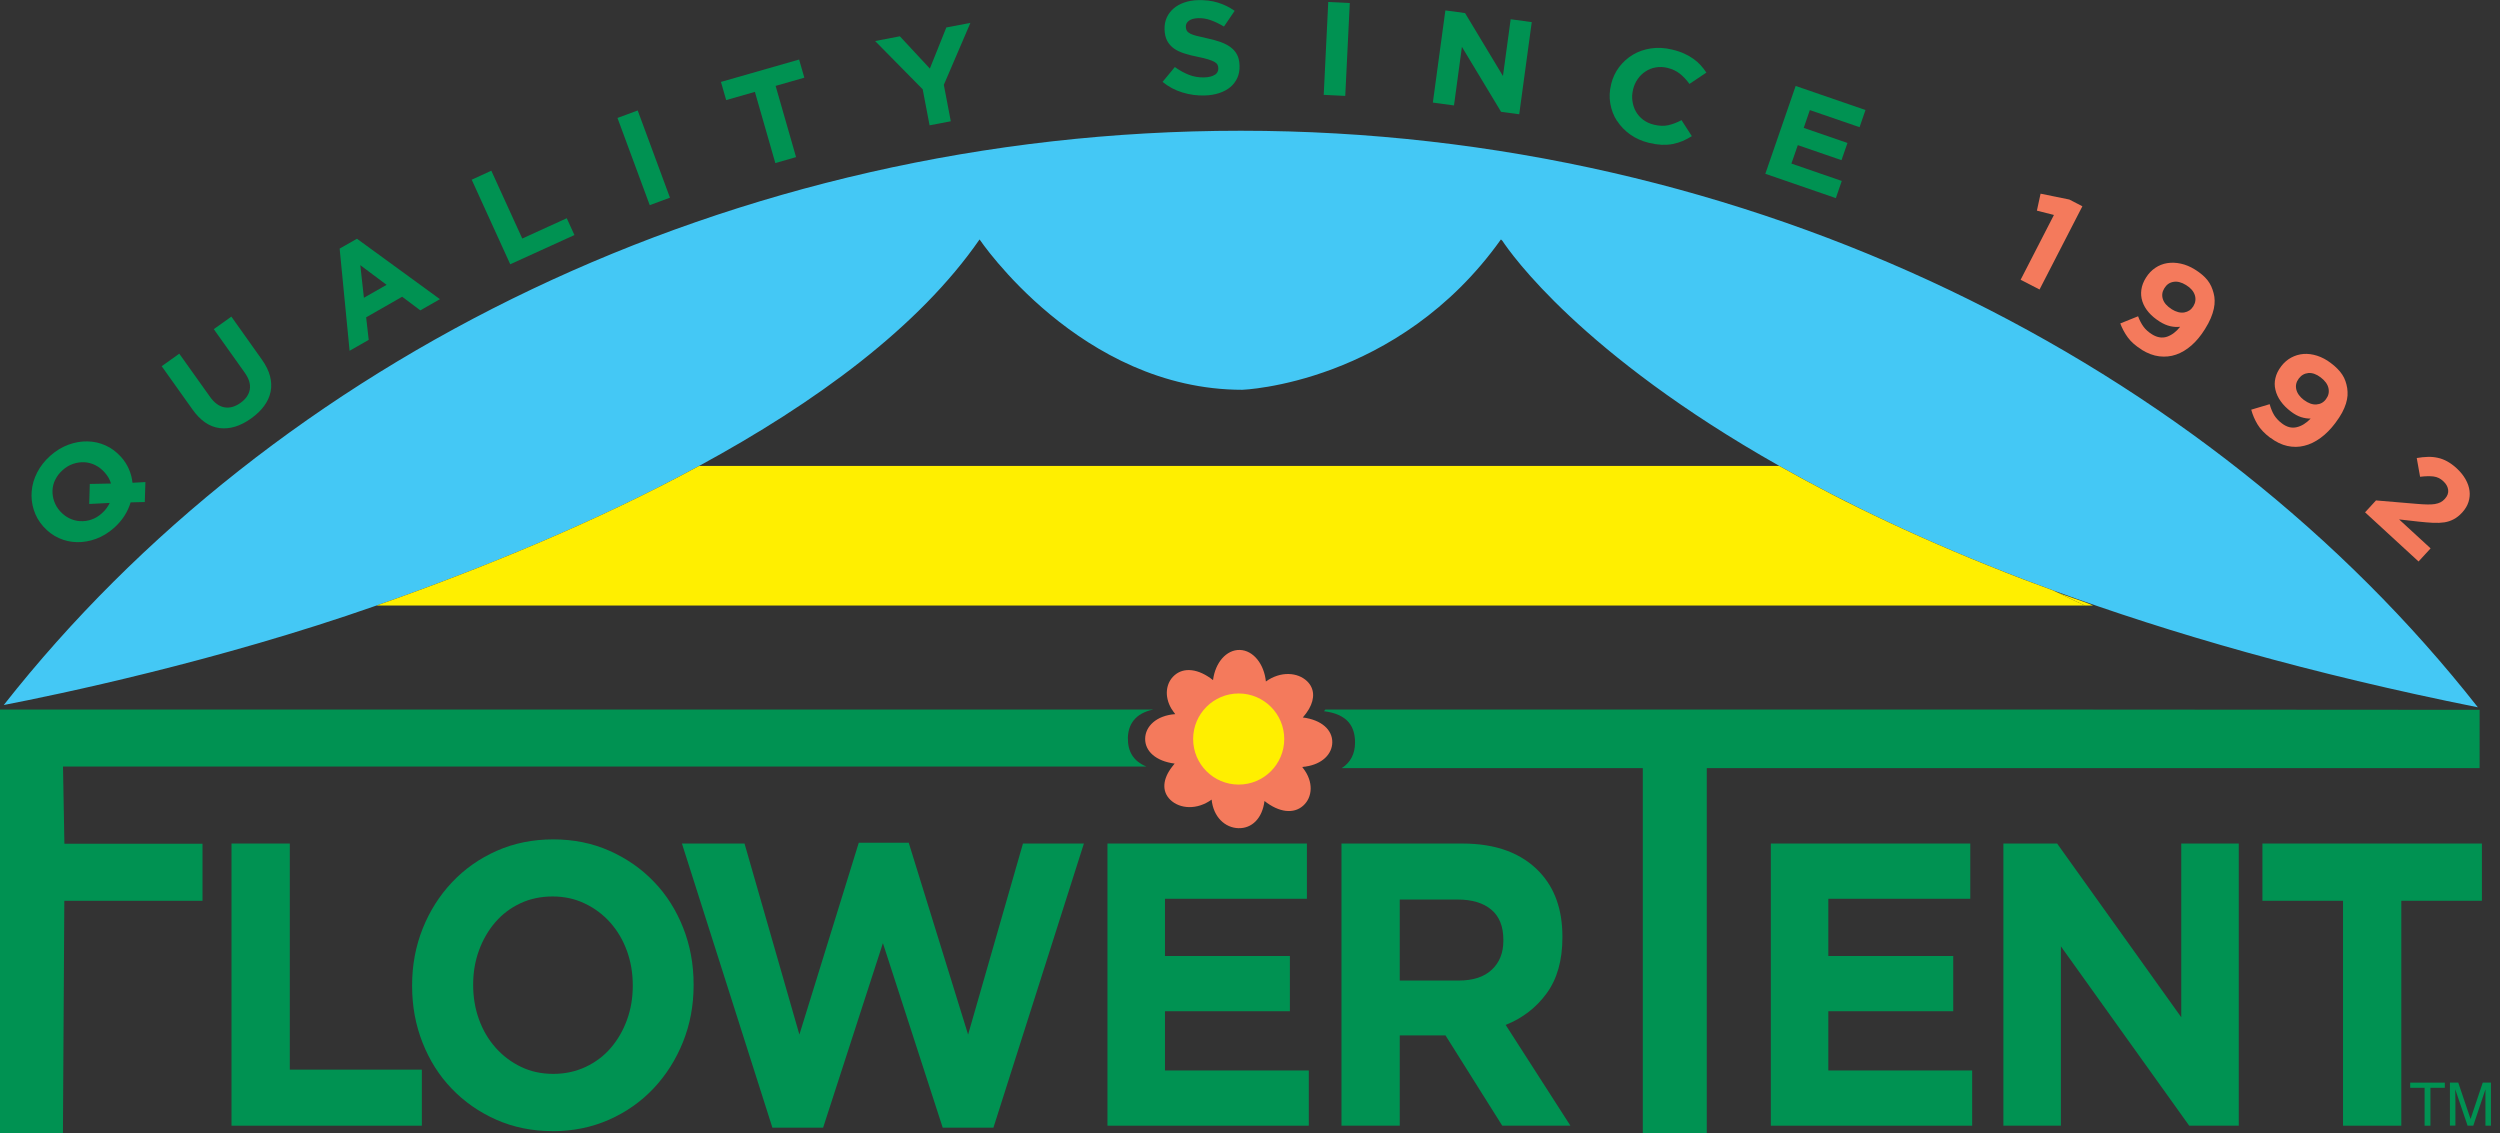 <svg xmlns="http://www.w3.org/2000/svg" width="225" height="102" viewBox="0 0 225 102" fill="none"><rect x="0" y="0" width="225" height="102" fill="#333333" stroke="none"/><g clip-path="url(#clip0_206_961)"><path d="M62.92 41.934C73.422 36.232 82.704 29.435 88.162 21.549C88.162 21.549 97.243 35.081 111.814 35.081C111.814 35.081 125.809 34.58 135.084 21.549C135.084 21.549 135.128 21.593 135.216 21.674C135.973 22.82 142.294 31.851 160.132 41.928C166.09 45.295 173.326 48.781 182.069 52.123C182.977 52.468 183.903 52.812 184.842 53.156C195.382 57.012 207.987 60.648 223.008 63.658C198.743 32.746 157.641 11.767 111.67 11.767C65.699 11.767 24.61 32.583 0.338 63.452C4.988 62.551 19.484 59.553 33.892 54.495C43.317 51.185 53.601 46.998 62.92 41.934Z" fill="#44C8F5"></path><path d="M3.899 47.386L3.918 47.404C4.319 47.849 4.775 48.193 5.295 48.425C5.814 48.662 6.359 48.781 6.928 48.794C7.498 48.806 8.068 48.706 8.65 48.493C9.225 48.281 9.77 47.949 10.277 47.498C10.646 47.166 10.953 46.81 11.197 46.428C11.441 46.046 11.629 45.639 11.754 45.214L13.031 45.182L13.087 43.386L11.923 43.449C11.879 43.017 11.773 42.61 11.598 42.216C11.429 41.821 11.197 41.465 10.903 41.133L10.884 41.114C10.483 40.67 10.027 40.326 9.507 40.094C8.988 39.856 8.443 39.737 7.874 39.725C7.304 39.712 6.734 39.812 6.152 40.025C5.577 40.238 5.032 40.57 4.525 41.02C4.018 41.471 3.624 41.978 3.342 42.529C3.061 43.08 2.898 43.643 2.854 44.212C2.804 44.782 2.866 45.345 3.042 45.89C3.211 46.434 3.499 46.935 3.893 47.379L3.899 47.386ZM4.976 43.173C5.126 42.854 5.351 42.566 5.645 42.303C5.933 42.047 6.246 41.859 6.584 41.746C6.922 41.634 7.26 41.584 7.598 41.602C7.936 41.621 8.262 41.709 8.568 41.859C8.875 42.009 9.15 42.222 9.388 42.485L9.407 42.504C9.695 42.823 9.889 43.161 9.989 43.518L8.08 43.555L8.03 45.358L9.876 45.264C9.707 45.614 9.47 45.934 9.163 46.203C8.869 46.465 8.556 46.653 8.218 46.766C7.886 46.879 7.548 46.922 7.21 46.904C6.872 46.885 6.547 46.797 6.24 46.647C5.933 46.497 5.658 46.284 5.42 46.021L5.401 46.002C5.163 45.733 4.988 45.439 4.876 45.12C4.763 44.801 4.713 44.469 4.725 44.137C4.738 43.806 4.819 43.48 4.976 43.161V43.173Z" fill="#009252"></path><path d="M19.772 38.529C20.685 38.642 21.631 38.354 22.594 37.666C23.076 37.321 23.464 36.952 23.765 36.545C24.065 36.138 24.259 35.713 24.353 35.262C24.447 34.812 24.428 34.342 24.303 33.854C24.178 33.366 23.927 32.865 23.558 32.346L20.823 28.496L19.24 29.623L22.018 33.529C22.407 34.073 22.563 34.58 22.482 35.049C22.4 35.519 22.119 35.926 21.631 36.27C21.142 36.614 20.66 36.745 20.191 36.658C19.715 36.57 19.277 36.251 18.883 35.688L16.135 31.832L14.552 32.959L17.324 36.852C18.038 37.86 18.858 38.417 19.772 38.529Z" fill="#009252"></path><path d="M33.184 30.587L32.953 28.559L36.195 26.706L37.828 27.933L39.593 26.925L32.127 21.486L30.568 22.375L31.463 31.57L33.184 30.587ZM34.793 25.636L32.752 26.8L32.427 23.865L34.793 25.636Z" fill="#009252"></path><path d="M51.698 21.155L51.009 19.64L47.004 21.468L44.219 15.365L42.454 16.173L45.921 23.784L51.698 21.155Z" fill="#009252"></path><path d="M57.393 9.942L55.573 10.616L58.476 18.464L60.296 17.791L57.393 9.942Z" fill="#009252"></path><path d="M67.94 8.268L69.78 14.677L71.645 14.139L69.805 7.73L72.39 6.991L71.92 5.358L64.885 7.373L65.355 9.006L67.94 8.268Z" fill="#009252"></path><path d="M83.662 11.278L85.571 10.915L84.945 7.636L87.336 2.059L85.17 2.472L83.687 6.171L80.989 3.267L78.761 3.693L83.042 8.036L83.662 11.278Z" fill="#009252"></path><path d="M109.335 6.728C109.116 6.872 108.803 6.954 108.403 6.966C107.896 6.985 107.433 6.903 107.001 6.734C106.569 6.566 106.15 6.328 105.736 6.034L104.629 7.373C105.173 7.811 105.774 8.13 106.425 8.324C107.082 8.525 107.739 8.612 108.415 8.593C108.897 8.581 109.329 8.506 109.717 8.381C110.105 8.255 110.443 8.074 110.718 7.849C110.994 7.623 111.207 7.342 111.357 7.016C111.507 6.691 111.576 6.315 111.557 5.902V5.877C111.545 5.508 111.476 5.195 111.344 4.938C111.213 4.682 111.025 4.456 110.781 4.269C110.537 4.081 110.237 3.924 109.88 3.793C109.523 3.668 109.122 3.549 108.672 3.455C108.29 3.374 107.971 3.298 107.721 3.236C107.47 3.173 107.27 3.104 107.126 3.029C106.982 2.954 106.876 2.867 106.819 2.773C106.763 2.673 106.732 2.56 106.725 2.422V2.397C106.719 2.191 106.807 2.015 106.994 1.871C107.182 1.727 107.464 1.646 107.839 1.634C108.215 1.621 108.597 1.684 108.979 1.821C109.36 1.959 109.755 2.147 110.155 2.391L111.119 0.976C110.656 0.651 110.149 0.401 109.598 0.232C109.047 0.063 108.453 -0.006 107.808 0.013C107.351 0.025 106.938 0.1 106.569 0.232C106.193 0.363 105.874 0.545 105.611 0.776C105.348 1.008 105.142 1.277 105.004 1.59C104.867 1.903 104.798 2.247 104.81 2.629V2.654C104.823 3.067 104.904 3.411 105.054 3.686C105.204 3.962 105.405 4.187 105.661 4.369C105.918 4.55 106.231 4.694 106.6 4.813C106.969 4.932 107.376 5.032 107.827 5.12C108.202 5.195 108.503 5.27 108.741 5.345C108.972 5.42 109.16 5.489 109.291 5.564C109.423 5.639 109.517 5.721 109.567 5.814C109.617 5.902 109.642 6.008 109.648 6.127V6.152C109.654 6.397 109.548 6.597 109.335 6.741V6.728Z" fill="#009252"></path><path d="M119.543 0.179L119.135 8.537L121.072 8.632L121.481 0.274L119.543 0.179Z" fill="#009252"></path><path d="M131.573 4.218L135.097 10.064L136.73 10.283L137.857 1.99L135.96 1.734L135.266 6.841L131.855 1.177L130.083 0.939L128.957 9.232L130.859 9.488L131.573 4.218Z" fill="#009252"></path><path d="M145.536 10.878C145.837 11.347 146.231 11.754 146.719 12.105C147.207 12.449 147.765 12.699 148.397 12.856C148.816 12.956 149.198 13.012 149.548 13.031C149.899 13.043 150.23 13.025 150.543 12.962C150.856 12.899 151.151 12.812 151.432 12.693C151.714 12.574 151.989 12.424 152.265 12.255L151.338 10.815C150.931 11.028 150.537 11.178 150.155 11.266C149.774 11.354 149.342 11.341 148.847 11.222C148.478 11.134 148.159 10.984 147.883 10.778C147.608 10.571 147.389 10.321 147.233 10.039C147.07 9.758 146.97 9.445 146.92 9.1C146.87 8.762 146.888 8.418 146.976 8.068V8.043C147.064 7.692 147.207 7.379 147.401 7.104C147.596 6.828 147.833 6.597 148.109 6.422C148.384 6.24 148.691 6.121 149.029 6.065C149.367 6.008 149.717 6.021 150.074 6.109C150.506 6.215 150.881 6.39 151.188 6.634C151.495 6.878 151.783 7.185 152.052 7.554L153.573 6.534C153.422 6.303 153.247 6.077 153.059 5.871C152.865 5.658 152.653 5.47 152.409 5.295C152.164 5.12 151.883 4.963 151.57 4.819C151.257 4.675 150.894 4.556 150.493 4.463C149.83 4.3 149.198 4.269 148.597 4.356C147.996 4.444 147.452 4.632 146.97 4.919C146.481 5.207 146.068 5.583 145.724 6.034C145.38 6.49 145.142 7.004 144.998 7.586V7.611C144.854 8.193 144.829 8.762 144.929 9.332C145.029 9.895 145.223 10.415 145.53 10.884L145.536 10.878Z" fill="#009252"></path><path d="M165.759 16.285L161.227 14.721L161.803 13.062L165.734 14.414L166.272 12.868L162.335 11.51L162.886 9.908L167.361 11.447L167.893 9.901L161.609 7.736L158.88 15.641L165.227 17.831L165.759 16.285Z" fill="#009252"></path><path d="M183.559 26.055L187.414 18.564L186.237 17.957L183.652 17.431L183.321 18.958L184.854 19.346L181.856 25.179L183.559 26.055Z" fill="#F47A5C"></path><path d="M192.747 31.476C193.285 31.807 193.811 32.008 194.336 32.07C194.862 32.133 195.369 32.083 195.851 31.914C196.339 31.745 196.796 31.469 197.24 31.081C197.679 30.693 198.079 30.211 198.436 29.636L198.448 29.617C198.667 29.266 198.843 28.941 198.968 28.64C199.093 28.34 199.187 28.058 199.243 27.789C199.3 27.526 199.325 27.276 199.318 27.044C199.318 26.813 199.281 26.594 199.225 26.381C199.168 26.156 199.093 25.949 199.005 25.755C198.918 25.561 198.805 25.386 198.674 25.217C198.542 25.048 198.38 24.885 198.198 24.729C198.017 24.572 197.798 24.416 197.547 24.259C197.128 23.996 196.702 23.821 196.27 23.727C195.838 23.633 195.432 23.621 195.044 23.683C194.656 23.746 194.299 23.89 193.973 24.109C193.648 24.328 193.373 24.616 193.147 24.973L193.135 24.991C192.909 25.348 192.772 25.711 192.722 26.074C192.672 26.437 192.703 26.788 192.815 27.132C192.928 27.476 193.116 27.802 193.379 28.108C193.642 28.415 193.98 28.697 194.386 28.953C194.718 29.16 195.031 29.291 195.338 29.36C195.644 29.429 195.932 29.442 196.214 29.41C195.857 29.861 195.463 30.155 195.031 30.305C194.599 30.449 194.149 30.38 193.685 30.092C193.366 29.892 193.11 29.667 192.922 29.41C192.734 29.154 192.565 28.841 192.427 28.465L190.825 29.11C190.994 29.56 191.219 29.98 191.507 30.374C191.795 30.768 192.215 31.138 192.765 31.476H192.747ZM195.444 27.82C195.037 27.564 194.774 27.27 194.662 26.932C194.549 26.594 194.593 26.262 194.787 25.949L194.8 25.93C194.994 25.611 195.269 25.423 195.613 25.367C195.957 25.304 196.339 25.405 196.746 25.655C197.165 25.912 197.422 26.218 197.535 26.562C197.641 26.907 197.597 27.238 197.403 27.558L197.391 27.576C197.203 27.877 196.934 28.058 196.583 28.121C196.233 28.177 195.857 28.083 195.444 27.827V27.82Z" fill="#F47A5C"></path><path d="M204.338 39.399C204.839 39.781 205.352 40.025 205.865 40.138C206.385 40.251 206.892 40.244 207.386 40.119C207.887 40 208.369 39.762 208.844 39.418C209.32 39.074 209.758 38.629 210.165 38.091L210.178 38.072C210.428 37.741 210.628 37.434 210.785 37.146C210.941 36.858 211.054 36.583 211.135 36.326C211.216 36.07 211.26 35.825 211.279 35.594C211.292 35.362 211.279 35.143 211.248 34.924C211.21 34.693 211.154 34.48 211.085 34.286C211.016 34.086 210.922 33.898 210.803 33.716C210.684 33.535 210.541 33.359 210.372 33.191C210.203 33.015 210.002 32.84 209.764 32.665C209.37 32.364 208.963 32.152 208.538 32.014C208.118 31.882 207.712 31.826 207.317 31.857C206.923 31.889 206.56 31.995 206.209 32.183C205.865 32.371 205.558 32.633 205.308 32.965L205.296 32.984C205.039 33.322 204.87 33.666 204.789 34.023C204.701 34.38 204.701 34.73 204.789 35.087C204.87 35.437 205.026 35.782 205.264 36.113C205.496 36.445 205.809 36.758 206.191 37.046C206.497 37.278 206.804 37.447 207.098 37.54C207.392 37.634 207.686 37.678 207.962 37.672C207.561 38.085 207.142 38.348 206.698 38.448C206.253 38.554 205.815 38.442 205.377 38.11C205.077 37.885 204.845 37.634 204.676 37.365C204.513 37.096 204.376 36.764 204.269 36.376L202.611 36.871C202.736 37.334 202.924 37.772 203.174 38.191C203.424 38.611 203.812 39.017 204.326 39.406L204.338 39.399ZM207.361 36.007C206.979 35.719 206.748 35.394 206.666 35.049C206.585 34.699 206.66 34.38 206.885 34.079L206.898 34.06C207.123 33.766 207.411 33.604 207.762 33.572C208.112 33.547 208.475 33.672 208.863 33.967C209.251 34.261 209.489 34.586 209.564 34.943C209.639 35.3 209.564 35.625 209.339 35.919L209.326 35.938C209.114 36.226 208.826 36.376 208.475 36.401C208.125 36.426 207.755 36.295 207.367 36.007H207.361Z" fill="#F47A5C"></path><path d="M218.752 49.351L215.917 46.747L217.688 46.947C218.17 46.998 218.596 47.035 218.977 47.054C219.359 47.073 219.703 47.054 220.004 47.01C220.31 46.96 220.586 46.866 220.842 46.728C221.099 46.591 221.349 46.397 221.587 46.134L221.606 46.115C221.869 45.827 222.057 45.514 222.163 45.182C222.269 44.851 222.301 44.507 222.257 44.169C222.213 43.824 222.094 43.48 221.9 43.136C221.706 42.792 221.443 42.466 221.112 42.159C220.824 41.89 220.536 41.684 220.254 41.527C219.972 41.371 219.691 41.264 219.397 41.202C219.109 41.139 218.808 41.108 218.495 41.12C218.182 41.127 217.857 41.164 217.507 41.221L217.807 42.91C218.308 42.848 218.714 42.842 219.034 42.885C219.353 42.929 219.641 43.067 219.891 43.305C220.154 43.543 220.298 43.806 220.335 44.087C220.373 44.369 220.273 44.644 220.029 44.907C219.91 45.038 219.778 45.139 219.641 45.208C219.503 45.276 219.334 45.333 219.14 45.364C218.946 45.395 218.721 45.408 218.458 45.401C218.201 45.401 217.895 45.377 217.544 45.351L213.839 45.038L212.856 46.109L217.669 50.534L218.746 49.363L218.752 49.351Z" fill="#F47A5C"></path><path d="M101.506 66.469C101.518 65.198 102.175 64.191 103.796 63.859H0V102H5.664L5.789 81.07H18.226V75.938H5.796L5.67 68.991H103.183C101.975 68.503 101.499 67.589 101.512 66.469H101.506Z" fill="#009252"></path><path d="M185.148 63.859H119.281C119.237 63.909 119.205 63.959 119.162 64.009C121.327 64.278 121.972 65.43 121.953 66.882C121.941 67.802 121.578 68.615 120.758 69.129H147.852V102H153.61V69.129H223.164V63.884L185.148 63.859Z" fill="#009252"></path><path d="M184.842 53.162C183.903 52.818 182.977 52.474 182.069 52.13C173.325 48.781 166.084 45.301 160.132 41.934H62.92C53.6 46.991 43.317 51.185 33.892 54.495H187.633C186.701 54.064 185.768 53.619 184.842 53.169V53.162Z" fill="#FFEF00"></path><path d="M188.372 54.496C187.439 54.064 185.768 53.619 184.842 53.169C185.768 53.619 186.701 54.064 187.633 54.496H188.372Z" fill="#FFF000"></path><path d="M119.906 66.807C119.919 65.68 118.93 64.785 117.253 64.572C117.466 64.334 117.634 64.097 117.778 63.859C117.785 63.846 117.797 63.827 117.803 63.815C117.803 63.815 117.81 63.802 117.816 63.796C118.348 62.857 118.304 61.962 117.647 61.318C116.802 60.498 115.256 60.379 113.929 61.336C113.773 59.759 112.79 58.526 111.582 58.495C110.374 58.464 109.367 59.64 109.173 61.211C107.871 60.179 106.544 60.016 105.686 60.792C104.935 61.468 104.76 62.657 105.43 63.79C105.43 63.79 105.436 63.802 105.442 63.809C105.455 63.827 105.467 63.846 105.48 63.859C105.567 63.996 105.661 64.134 105.774 64.272C104.09 64.391 103.076 65.361 103.064 66.487C103.051 67.614 104.04 68.509 105.718 68.722C105.636 68.816 105.567 68.903 105.499 68.997C104.629 70.111 104.547 71.225 105.33 71.983C106.175 72.803 107.721 72.921 109.047 71.964C109.204 73.541 110.262 74.505 111.463 74.536C112.665 74.568 113.61 73.66 113.804 72.089C115.106 73.122 116.433 73.284 117.29 72.508C118.129 71.757 118.242 70.368 117.278 69.135C117.253 69.097 117.234 69.066 117.203 69.028C117.284 69.028 117.359 69.004 117.434 68.997H117.534V68.985C119.005 68.766 119.894 67.864 119.906 66.813V66.807Z" fill="#F47A5C"></path><path d="M20.836 75.919H26.081V96.267H37.966V101.312H20.836V75.919Z" fill="#009252"></path><path d="M49.726 101.8C47.886 101.8 46.196 101.455 44.65 100.767C43.104 100.079 41.771 99.146 40.651 97.976C39.524 96.805 38.654 95.422 38.029 93.838C37.403 92.255 37.09 90.553 37.09 88.744V88.669C37.09 86.854 37.409 85.157 38.041 83.574C38.673 81.99 39.556 80.601 40.682 79.406C41.809 78.21 43.148 77.265 44.7 76.577C46.253 75.888 47.955 75.544 49.789 75.544C51.623 75.544 53.319 75.888 54.865 76.577C56.411 77.265 57.744 78.198 58.864 79.368C59.991 80.538 60.861 81.922 61.487 83.505C62.112 85.089 62.425 86.785 62.425 88.6V88.675C62.425 90.49 62.106 92.186 61.474 93.77C60.836 95.353 59.959 96.743 58.833 97.944C57.706 99.14 56.367 100.085 54.815 100.773C53.256 101.462 51.56 101.806 49.72 101.806L49.726 101.8ZM49.795 96.649C50.84 96.649 51.804 96.442 52.693 96.029C53.575 95.616 54.333 95.053 54.959 94.327C55.584 93.601 56.073 92.762 56.423 91.804C56.774 90.847 56.949 89.827 56.949 88.737V88.662C56.949 87.573 56.774 86.547 56.423 85.577C56.073 84.613 55.572 83.762 54.927 83.036C54.283 82.31 53.513 81.734 52.63 81.315C51.748 80.889 50.778 80.682 49.733 80.682C48.687 80.682 47.692 80.889 46.822 81.302C45.946 81.715 45.201 82.278 44.575 83.004C43.949 83.731 43.461 84.569 43.111 85.527C42.76 86.484 42.585 87.505 42.585 88.594V88.669C42.585 89.758 42.76 90.784 43.111 91.754C43.461 92.724 43.962 93.569 44.607 94.295C45.251 95.021 46.015 95.597 46.891 96.017C47.767 96.442 48.737 96.649 49.801 96.649H49.795Z" fill="#009252"></path><path d="M61.386 75.919H67.007L71.945 93.112L77.29 75.844H81.784L87.129 93.112L92.067 75.919H97.55L89.407 101.493H84.845L79.462 84.882L74.079 101.493H69.517L61.374 75.919H61.386Z" fill="#009252"></path><path d="M120.726 75.919H131.623C134.64 75.919 136.955 76.777 138.57 78.492C139.935 79.944 140.617 81.878 140.617 84.294V84.369C140.617 86.422 140.147 88.099 139.202 89.395C138.257 90.69 137.031 91.635 135.51 92.243L141.337 101.312H135.203L130.096 93.188H125.977V101.312H120.733V75.919H120.726ZM131.285 88.249C132.581 88.249 133.569 87.924 134.264 87.273C134.959 86.622 135.303 85.752 135.303 84.663V84.588C135.303 83.38 134.94 82.472 134.214 81.865C133.488 81.258 132.474 80.958 131.185 80.958H125.977V88.249H131.291H131.285Z" fill="#009252"></path><path d="M159.375 75.919H177.325V80.889H164.551V86.04H175.792V91.01H164.551V96.342H177.494V101.312H159.375V75.919Z" fill="#009252"></path><path d="M180.304 75.919H185.142L196.314 91.554V75.919H201.49V101.312H197.028L185.48 85.17V101.312H180.304V75.919Z" fill="#009252"></path><path d="M210.872 81.07H203.618V75.919H223.371V81.07H216.117V101.312H210.872V81.07Z" fill="#009252"></path><path d="M99.672 75.919H117.622V80.889H104.848V86.04H116.089V91.01H104.848V96.342H117.791V101.312H99.672V75.919Z" fill="#009252"></path><path d="M111.482 70.612C113.746 70.612 115.582 68.777 115.582 66.513C115.582 64.248 113.746 62.413 111.482 62.413C109.218 62.413 107.383 64.248 107.383 66.513C107.383 68.777 109.218 70.612 111.482 70.612Z" fill="#FFEF00"></path><path d="M220.035 97.438V97.901H218.74V101.312H218.214V97.901H216.918V97.438H220.035Z" fill="#009252"></path><path d="M220.498 97.437H221.243L222.351 100.711L223.446 97.437H224.185V101.312H223.69V99.027C223.69 98.946 223.69 98.814 223.69 98.633C223.69 98.451 223.69 98.251 223.69 98.044L222.595 101.312H222.082L220.974 98.044V98.163C220.974 98.257 220.974 98.401 220.98 98.595C220.98 98.789 220.986 98.933 220.986 99.021V101.305H220.492V97.431L220.498 97.437Z" fill="#009252"></path></g><defs><clipPath id="clip0_206_961"><rect width="224.191" height="102" fill="white"></rect></clipPath></defs></svg>